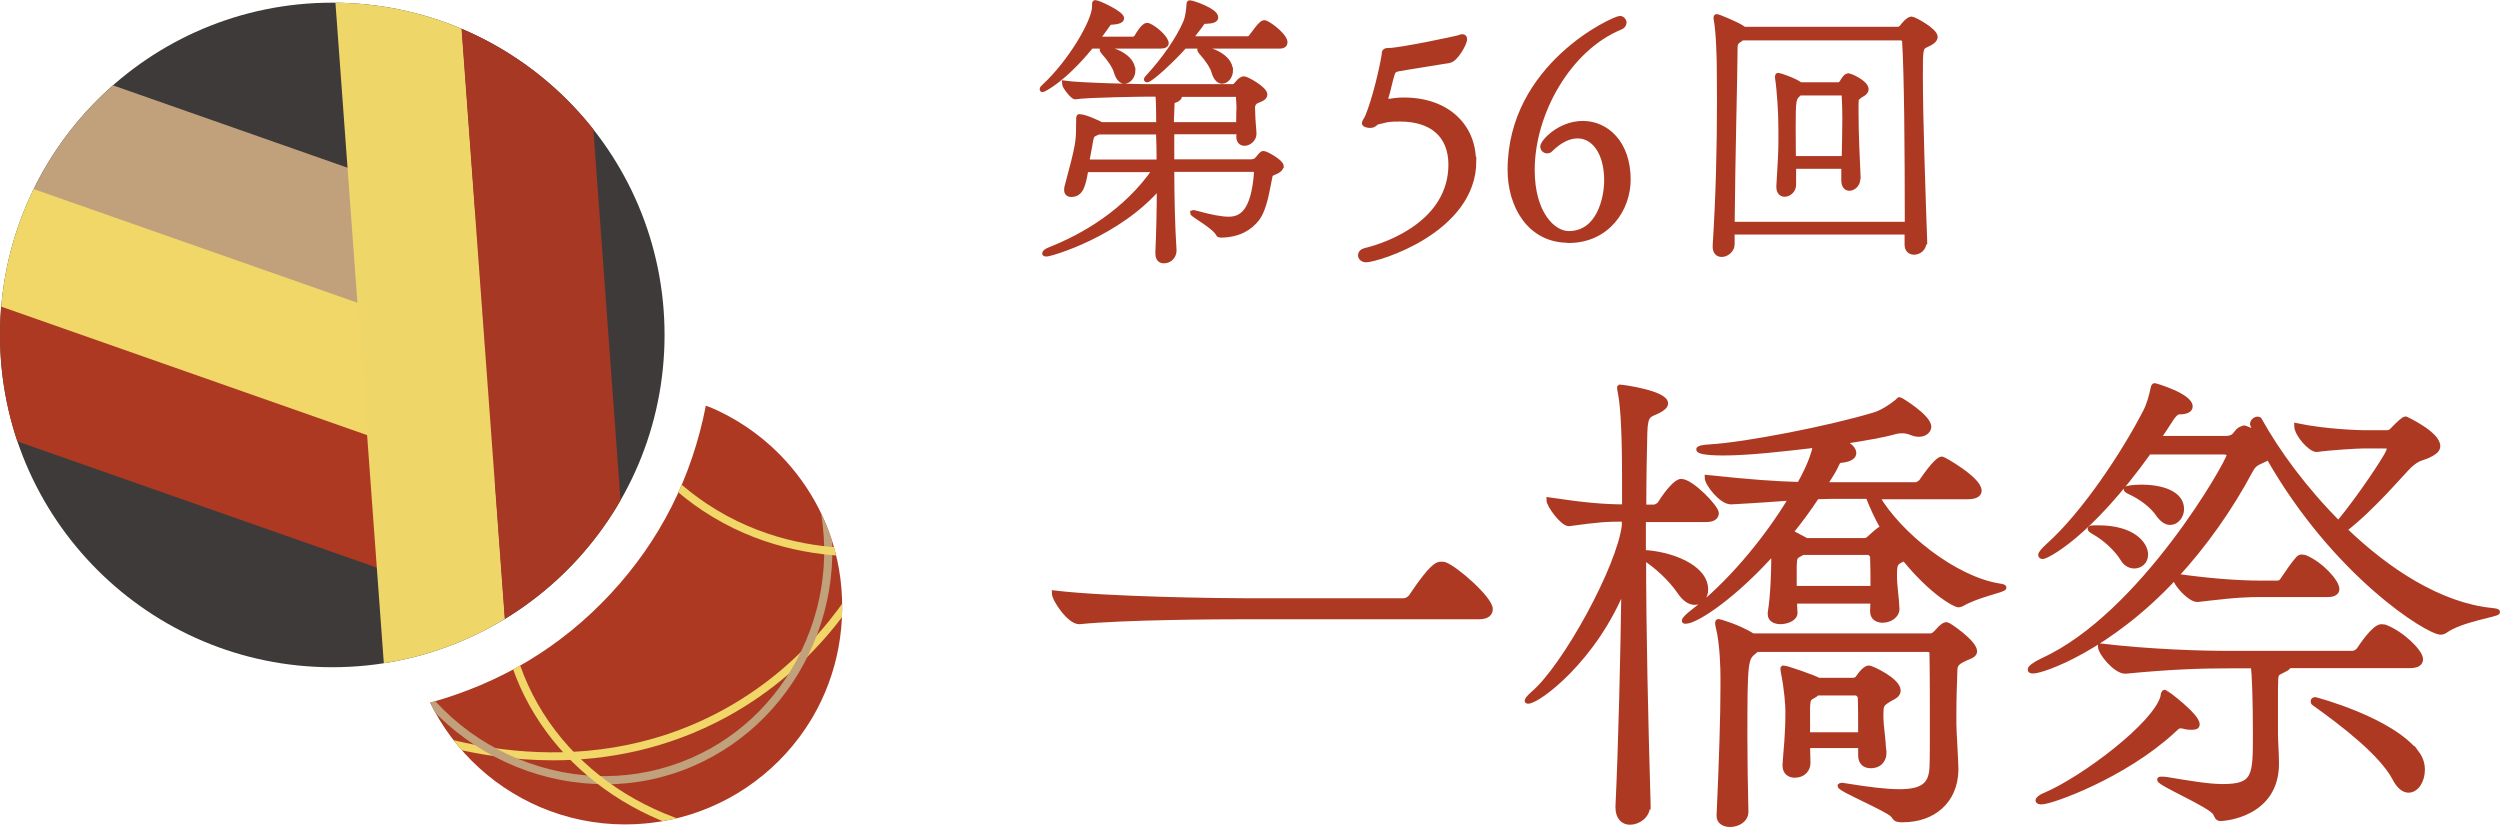 <?xml version="1.0" encoding="UTF-8"?>
<svg id="_レイヤー_2" data-name="レイヤー_2" xmlns="http://www.w3.org/2000/svg" xmlns:xlink="http://www.w3.org/1999/xlink" viewBox="0 0 121.66 40.25">
  <defs>
    <clipPath id="clippath">
      <circle cx="16.17" cy="16.3" r="16.17" fill="none"/>
    </clipPath>
    <clipPath id="clippath-1">
      <path d="M20.91,34.2c3.44-.95,6.38-2.7,8.8-5.3,2.42-2.6,3.96-5.67,4.64-9.16,3.34,1.24,6.89,5.03,6.62,10.36-.26,5.08-4.01,9.07-8.76,9.87-5.56.93-9.78-2.45-11.3-5.77Z" fill="none"/>
    </clipPath>
    <clipPath id="clippath-2">
      <circle cx="30.43" cy="29.55" r="10.57" fill="none"/>
    </clipPath>
  </defs>
  <g id="_レイヤー_1-2" data-name="レイヤー_1">
    <g>
      <g>
        <circle cx="16.17" cy="16.3" r="16.17" fill="#3e3a39"/>
        <g clip-path="url(#clippath)">
          <g>
            <rect x="3.46" y="2.53" width="6.04" height="35.44" transform="translate(-14.78 19.66) rotate(-70.65)" fill="#ae3923"/>
            <rect x="5.42" y="-3.06" width="6.04" height="35.44" transform="translate(-8.19 17.77) rotate(-70.65)" fill="#f0d768"/>
            <rect x="7.37" y="-8.65" width="6.04" height="35.44" transform="translate(-1.61 15.87) rotate(-70.65)" fill="#c0a17b"/>
            <rect x="17.46" y="-11.25" width="6.04" height="53.55" transform="translate(-1.08 1.54) rotate(-4.19)" fill="#efd669"/>
            <rect x="23.48" y="-11.58" width="6.04" height="53.55" transform="translate(-1.04 1.98) rotate(-4.19)" fill="#a73824"/>
          </g>
        </g>
        <g clip-path="url(#clippath-1)">
          <g clip-path="url(#clippath-2)">
            <circle cx="30.43" cy="29.55" r="10.57" fill="#ae3923"/>
            <g>
              <path d="M26.91,37c-3.9,0-6.95-1.17-7.81-1.54l.15-.36c1.4.6,8.74,3.38,15.95-.56,4.46-2.44,6.7-6.28,7.63-8.35l.35.16c-.95,2.11-3.24,6.04-7.8,8.53-2.93,1.6-5.89,2.12-8.47,2.12Z" fill="#f0d768"/>
              <path d="M29.41,38.16c-1.43,0-2.88-.28-4.27-.84-2.9-1.17-5.15-3.39-6.35-6.25l.36-.15c1.16,2.77,3.33,4.91,6.14,6.04,2.74,1.1,5.7,1.08,8.34-.07,2.51-1.09,4.5-3.12,5.59-5.71,1.11-2.61,1.18-5.51.22-8.16l.37-.13c1,2.75.92,5.74-.23,8.45-1.14,2.68-3.2,4.78-5.8,5.92-1.39.61-2.87.91-4.36.91Z" fill="#c0a17b"/>
              <path d="M37.84,41.05c-5.89,0-11.11-3.42-12.9-8.56-1.97-5.66,1.18-10.66,1.83-11.6l.32.22c-.63.92-3.69,5.77-1.78,11.26,1.83,5.25,7.36,8.65,13.44,8.27l.02.39c-.31.02-.63.03-.94.03Z" fill="#f0d768"/>
              <path d="M41.54,27.07c-1.87-.03-4.67-.44-7.36-2.23-1.05-.7-2-1.56-2.82-2.55l.3-.25c.79.96,1.71,1.79,2.73,2.47,2.61,1.74,5.33,2.14,7.15,2.16v.39Z" fill="#f0d768"/>
            </g>
          </g>
        </g>
      </g>
      <g>
        <path d="M56.75,2.1c0,.07-.07.14-.27.14h-3.38c-1.36,1.67-2.33,2.12-2.37,2.12-.01,0-.01-.01-.01-.03s.04-.07.13-.15c1.23-1.14,2.42-3.13,2.42-3.87v-.14s0-.04.03-.04c.15,0,1.28.53,1.28.76,0,.11-.2.17-.39.18-.24.01-.21.03-.35.22s-.29.41-.46.62h1.79s.11-.04.15-.11c.07-.13.34-.56.49-.56.04,0,.07,0,.08.01.35.15.86.62.86.86ZM62.33,8.1c0,.1-.11.21-.38.31-.1.04-.14.08-.15.17-.14.63-.24,1.53-.63,2.06-.34.43-.84.77-1.72.8-.07,0-.14-.01-.15-.04-.17-.38-1.26-.95-1.26-1.04t.03-.01s.07,0,.15.03c.73.2,1.22.29,1.57.29.62,0,1.22-.34,1.36-2.28,0-.07-.07-.15-.11-.15h-4.02c0,1.39.04,2.89.11,3.93v.03c0,.22-.17.49-.49.49-.17,0-.29-.1-.29-.36v-.06c.04-.87.07-2.05.07-3.2-1.98,2.33-5.28,3.29-5.5,3.29-.06,0-.08-.01-.08-.03,0-.04.08-.11.25-.18,1.6-.63,3.7-1.82,5.13-3.9h-3.38c-.13.78-.24,1.21-.71,1.21-.13,0-.22-.07-.22-.21,0-.04,0-.08.01-.13.57-2.1.57-2.26.57-3.03,0-.41.01-.41.03-.41.27,0,.86.28,1.08.39h2.79c0-.27,0-1.11-.04-1.49h-.62s-2.83.03-3.41.13c-.11,0-.52-.5-.52-.66.73.11,3.64.17,3.98.17h4.18c.08,0,.13-.01.18-.07.1-.1.18-.22.27-.27.04-.03.07-.04.13-.04.13,0,1.01.49,1.01.76,0,.17-.24.24-.36.29-.1.04-.24.13-.24.36,0,.25.03.77.07,1.23v.04c0,.25-.25.45-.45.45-.15,0-.28-.08-.28-.32h0c0-.1.01-.17.01-.24h-3.28v1.47h3.83c.14,0,.25-.04.31-.1.14-.14.14-.18.24-.27.03-.03.06-.04.08-.04.13,0,.87.42.87.62ZM56.39,6.42h-2.92s-.01,0-.03.01c-.36.15-.31.11-.43.76-.03.17-.08.42-.13.7h3.53c0-.55-.01-1.05-.03-1.47ZM55.13,3.42c0,.29-.2.53-.41.53-.14,0-.29-.13-.38-.42-.08-.31-.36-.69-.62-.98-.06-.07-.08-.11-.08-.14s.03-.03.08-.03c.38,0,1.4.36,1.4,1.04ZM62.53,2.07c0,.08-.06.17-.25.17h-4.64c-.56.64-1.64,1.64-1.82,1.64-.01,0-.03,0-.03-.01,0-.03.04-.07.11-.15.71-.77,1.44-1.78,1.81-2.65.11-.28.14-.63.15-.79.01-.11,0-.14.04-.14.13,0,1.26.38,1.26.71,0,.11-.15.17-.41.18-.25.01-.18-.01-.35.22l-.49.64h2.85s.1-.04.14-.11c.48-.66.56-.67.62-.67.03,0,.06,0,.07.01.32.15.94.66.94.94ZM60.3,5.47c0-.27-.01-.53-.03-.77,0-.04-.04-.11-.08-.11h-2.85s.06.04.06.08c0,.07-.07.15-.2.2-.17.04-.17.11-.17.29,0,.22-.03.55-.03.91h3.28c0-.2.01-.41.01-.6ZM59.88,3.42c0,.29-.2.53-.41.53-.14,0-.29-.13-.38-.42-.08-.31-.36-.69-.62-.98-.06-.07-.08-.11-.08-.14s.03-.03.08-.03c.38,0,1.4.36,1.4,1.04Z" fill="#ae3923" stroke="#ae3923" stroke-miterlimit="10" stroke-width=".25"/>
        <path d="M71.72,7.83c0,3.41-4.72,4.81-5.24,4.81-.17,0-.27-.11-.27-.22,0-.1.07-.18.21-.22,1.33-.32,4.18-1.46,4.19-4.18,0-1.46-.94-2.23-2.48-2.23-.18,0-.38,0-.59.03-.11.01-.28.07-.45.1-.21.04-.17.18-.42.18-.08,0-.27-.03-.27-.1,0-.08.11-.21.15-.31.35-.83.7-2.33.81-3.01.01-.06-.03-.22.17-.22h.06c.53,0,3.34-.59,3.42-.63.06-.03.11-.04.15-.04.07,0,.11.03.11.11,0,.22-.43.98-.74,1.04-.81.14-1.71.27-2.5.41-.13.03-.22.07-.27.21-.13.39-.21.87-.32,1.19-.01.03-.01.06-.01.07,0,.1.08.11.15.11h.07c.21-.04.45-.06.67-.06,2.12,0,3.38,1.29,3.38,2.97Z" fill="#ae3923" stroke="#ae3923" stroke-miterlimit="10" stroke-width=".25"/>
        <path d="M76.32,11.69c-1.88,0-2.83-1.68-2.83-3.42,0-5.09,5.07-7.37,5.34-7.37.11,0,.2.1.2.2,0,.08-.06.18-.17.22-2.51,1.02-4.3,4.16-4.3,6.95,0,2.12,1.01,3.1,1.78,3.1,1.49,0,1.85-1.74,1.85-2.59,0-1.36-.62-2.17-1.42-2.17-.41,0-.87.21-1.33.67-.04.04-.1.06-.14.06-.13,0-.22-.1-.22-.21,0-.21.81-1.12,1.95-1.12s2.2.95,2.2,2.73c0,1.43-1.01,2.96-2.9,2.96Z" fill="#ae3923" stroke="#ae3923" stroke-miterlimit="10" stroke-width=".25"/>
        <path d="M93.63,11.77c0,.32-.25.5-.48.5-.18,0-.34-.11-.34-.36v-.62h-8.52v.6c0,.28-.28.49-.5.49-.18,0-.32-.11-.32-.38v-.04c.15-2.37.21-4.7.21-7.08,0-.53-.01-1.08-.01-1.61,0-.34-.03-1.72-.15-2.33,0-.03-.01-.06-.01-.07,0-.04.01-.06.03-.06.08,0,1.01.39,1.25.56l.07.06h7.49c.06,0,.15-.03.21-.11.04-.06.31-.39.46-.39.11,0,1.15.55,1.15.87,0,.15-.2.28-.43.38-.29.14-.29.18-.29,1.57,0,1.98.13,5.76.21,7.99v.03ZM92.82,10.92c0-3.59-.03-7.29-.13-8.9,0-.07-.07-.18-.17-.18h-7.74l-.1.07c-.25.17-.25.2-.25.63,0,1.02-.11,4.95-.14,8.38h8.52ZM90.41,8.68c0,.32-.25.48-.41.48-.14,0-.27-.11-.27-.38v-.69h-2.45v.91c0,.27-.24.45-.43.45-.15,0-.28-.1-.28-.34v-.06c.07-1.14.1-1.68.1-2.26,0-.29,0-.6-.01-1,0-.27-.06-1.4-.15-1.96,0-.04-.01-.07-.01-.1,0-.04.01-.06.04-.06.04,0,.79.24,1.07.46h1.86c.07,0,.14-.06.18-.13.08-.14.18-.31.32-.31.03,0,.84.32.84.66,0,.17-.27.27-.31.31-.17.15-.17.07-.18.41v.45c0,.98.06,2.24.1,3.11v.03ZM89.75,7.72c.01-.65.03-1.3.03-1.92,0-.39-.01-.78-.03-1.14,0-.01-.01-.14-.08-.14h-2.1l-.04.04c-.25.24-.27.24-.27,1.7,0,.39.01.84.01,1.46h2.48Z" fill="#ae3923" stroke="#ae3923" stroke-miterlimit="10" stroke-width=".25"/>
        <path d="M72.52,29.65c0,.17-.12.36-.53.36h-11.29c-1.39,0-5.93.02-8.17.24h-.02c-.46,0-1.2-1.08-1.2-1.39,2.57.31,8.07.38,9.51.38h7.47c.17,0,.34-.12.41-.24,1.01-1.51,1.27-1.54,1.42-1.54.07,0,.14,0,.19.02.53.19,2.21,1.66,2.21,2.16Z" fill="#ae3923" stroke="#ae3923" stroke-miterlimit="10" stroke-width=".25"/>
        <path d="M80.18,39.19c0,.53-.48.82-.86.82-.31,0-.58-.22-.58-.72v-.05c.14-2.95.24-7.18.29-10.74-1.42,3.6-4.2,5.62-4.66,5.62-.02,0-.05,0-.05-.02,0-.05.1-.17.29-.34,1.54-1.3,4.2-6.15,4.44-8.19v-.31c-.89,0-1.23.02-2.69.22h-.02c-.29,0-.96-.89-.96-1.15,1.73.26,2.71.34,3.68.34v-1.39c0-2.81-.12-3.77-.22-4.25-.02-.07-.02-.12-.02-.17t.02-.02c.1,0,2.21.29,2.21.79,0,.12-.12.24-.36.36-.43.22-.62.12-.65,1.06-.02.89-.05,2.14-.05,3.63h.5c.07,0,.24-.07.31-.19.38-.6.79-1.06,1.01-1.06.5,0,1.71,1.27,1.71,1.54,0,.14-.1.31-.48.31h-3.07v1.61c1.25.05,3.03.67,3.03,1.8,0,.36-.22.62-.53.62-.22,0-.48-.14-.74-.53-.41-.6-1.1-1.25-1.75-1.66,0,3.53.1,7.88.22,12.03v.05ZM92.31,29.63c0,.34-.36.55-.7.55-.24,0-.48-.12-.48-.43v-.02c0-.17.02-.34.02-.48h-3.82c0,.19,0,.38.02.55v.02c0,.31-.46.43-.7.43-.26,0-.5-.1-.5-.36v-.07c.14-.86.17-2.09.17-2.55v-.43c-1.85,2.09-3.75,3.39-4.3,3.39-.02,0-.05,0-.05-.02,0-.07.14-.22.48-.48,1.54-1.18,3.41-3.29,4.73-5.5-.74.05-1.59.12-2.93.19h-.02c-.46,0-1.15-.89-1.15-1.18,2.09.22,3.31.31,4.49.34.58-1.03.72-1.61.79-1.92-1.59.19-3.29.38-4.49.38-.94,0-1.2-.1-1.2-.17,0-.05.17-.1.53-.12,1.75-.1,5.88-.91,8.02-1.56.34-.1.79-.38,1.08-.62.1-.07.1-.12.14-.12s1.42.84,1.42,1.32c0,.14-.14.36-.48.36-.1,0-.22-.02-.34-.07-.17-.07-.31-.1-.48-.1-.14,0-.29.02-.43.07-.43.12-1.35.29-2.47.46.07.02.1.07.17.1.22.12.38.29.38.46,0,.14-.14.29-.55.34-.26.02-.22.1-.36.36-.14.29-.34.55-.5.84h4.47s.19-.07.26-.19c.02-.02.7-1.06.98-1.06.05,0,1.8.98,1.8,1.54,0,.14-.12.29-.55.29h-4.42c1.06,1.83,3.77,4.01,5.96,4.35.14.02.22.05.22.07,0,.12-1.27.34-2.04.79-.05.02-.12.05-.17.05-.17,0-1.27-.58-2.64-2.26l-.1.05c-.36.17-.38.24-.38.84,0,.46.1.99.12,1.56v.02ZM92.48,39.88c-.24,0-.24-.07-.36-.22-.24-.29-2.57-1.25-2.57-1.42,0,0,.02-.02.07-.02.02,0,.1,0,.17.02,1.15.19,2.02.29,2.64.29,1.15,0,1.54-.34,1.59-1.15.02-.38.02-1.18.02-2.09,0-1.2,0-2.62-.02-3.48v-.02c0-.07-.02-.19-.24-.19h-8.31s-.05.07-.1.1c-.43.34-.46.43-.46,4.18,0,1.1.02,2.35.05,3.6v.02c0,.41-.41.62-.77.62-.29,0-.53-.14-.53-.41v-.02c.12-2.59.19-4.9.19-6.25v-.5c0-.31-.02-1.66-.24-2.47-.02-.07-.02-.12-.02-.17,0-.02,0-.05.05-.05.02,0,.91.24,1.66.7h8.65c.12,0,.22-.1.31-.19.22-.26.36-.36.48-.36.07,0,1.35.86,1.35,1.3,0,.19-.29.26-.46.34-.24.12-.5.22-.5.55-.02.7-.05,1.37-.05,2.11v.53c0,.31.1,1.87.1,2.23-.02,1.54-1.13,2.43-2.57,2.43h-.12ZM91.68,36.64c0,.22-.12.62-.65.62-.26,0-.48-.14-.48-.5v-.48h-2.59c0,.31.02.6.02.86,0,.24-.17.58-.65.58-.24,0-.46-.14-.46-.46v-.05c.05-.82.14-1.37.14-2.59,0-.29-.05-1.06-.22-1.9-.02-.1-.02-.14-.02-.19t.02-.02c.14,0,1.47.46,1.71.6h1.63c.12,0,.22-.02.29-.12.31-.46.48-.48.53-.48.12,0,1.42.6,1.42,1.1,0,.24-.31.34-.46.43-.36.24-.38.24-.38.82,0,.46.1.98.14,1.73v.05ZM89.95,24.15c-.62,0-1.1,0-1.54.02-.38.58-.82,1.18-1.27,1.73l.77.41h2.81c.12,0,.19-.05.26-.12.14-.12.34-.31.48-.41.05-.02.1-.07.19-.07-.31-.53-.55-1.08-.74-1.56h-.96ZM87.72,26.89l-.05.02c-.34.19-.34.17-.36.65v1.08h3.84c0-.58,0-1.06-.02-1.59,0,0-.1-.17-.22-.17h-3.19ZM88.44,33.71l-.12.1c-.31.19-.34.14-.36.65v1.3h2.59c0-.79,0-1.49-.02-1.85,0,0-.07-.19-.24-.19h-1.85Z" fill="#ae3923" stroke="#ae3923" stroke-miterlimit="10" stroke-width=".25"/>
        <path d="M109.98,28.93c-1.15,0-2.11.14-3.03.24h-.02c-.36,0-1.03-.74-1.1-1.08-3.19,3.44-6.41,4.56-6.89,4.56-.1,0-.14-.02-.14-.07,0-.07.19-.24.6-.43,4.88-2.23,9.08-9.7,9.08-9.99,0-.1-.1-.17-.26-.17h-3.65c-2.98,4.16-5.02,5.09-5.16,5.09-.05,0-.1-.02-.1-.07,0-.07.12-.22.38-.46,1.73-1.54,3.68-4.49,4.71-6.49.19-.36.29-.74.38-1.15.02-.12.05-.14.07-.14.05,0,1.73.5,1.73,1.01,0,.17-.19.26-.53.26-.14,0-.29.17-.41.36-.19.31-.41.62-.62.94h3.31c.14,0,.34-.05.43-.17.12-.14.17-.24.31-.29.05-.02.1-.05.14-.05s.1.02.14.05c.1.02.26.12.46.24-.07-.17-.19-.48-.19-.48,0-.12.12-.24.24-.24.05,0,.07,0,.1.05.86,1.56,2.21,3.39,3.84,5.02,1.08-1.3,2.35-3.24,2.43-3.48.02-.05.05-.12.05-.17,0-.07-.05-.12-.19-.12h-1.13c-.22,0-1.49.07-2.21.17h-.02c-.29,0-.96-.74-.96-1.15,1.37.29,3.03.34,3.24.34h1.15c.19,0,.26-.12.38-.24.19-.19.43-.43.53-.43,0,0,1.56.72,1.56,1.32,0,.24-.29.36-.48.46-.26.12-.48.1-.89.48-.38.36-1.8,2.07-3.17,3.12,2.09,2.02,4.64,3.68,7.16,3.94.22.02.29.05.29.07,0,.12-1.75.34-2.55.91-.07.05-.14.07-.22.07-.6,0-5.12-2.79-8.38-8.53-.05.05-.12.1-.22.14-.36.17-.48.19-.67.55-.99,1.85-2.23,3.6-3.63,5.12,1.51.22,3,.34,4.18.34h.77c.14,0,.22-.07.29-.19.26-.38.48-.72.74-1.01.05-.05.1-.07.17-.07.05,0,.1.02.14.02.77.31,1.56,1.18,1.56,1.54,0,.12-.1.26-.43.26h-3.31ZM106.65,35.39c-.1,0-.22,0-.38-.05-.07-.02-.12-.02-.17-.02-.12,0-.17.07-.38.26-2.35,2.16-5.88,3.44-6.37,3.44-.1,0-.17-.02-.17-.07s.12-.17.36-.26c1.85-.79,5.36-3.43,5.72-4.78.02-.12.02-.22.1-.22.02,0,1.56,1.13,1.56,1.56,0,.1-.07.14-.26.14ZM102.13,25.69c1.63,0,2.28.77,2.28,1.3,0,.34-.26.55-.55.55-.19,0-.41-.1-.55-.34-.29-.48-.86-1.01-1.42-1.32-.12-.07-.17-.12-.17-.14,0-.05.1-.05.24-.05h.17ZM111.38,32.39c-.02.07-.1.14-.22.19-.46.24-.41.12-.43.98v2.16c0,.34.05.96.05,1.44,0,2.5-2.57,2.67-2.71,2.67-.17,0-.17-.1-.26-.26-.19-.38-2.71-1.44-2.71-1.63,0-.02.02-.02.1-.02.05,0,.14,0,.26.02,1.13.19,2.04.34,2.71.34,1.59,0,1.59-.53,1.59-2.57,0-1.71-.05-2.91-.1-3.31h-1.25c-1.34,0-2.81.05-4.97.26h-.02c-.46,0-1.2-.89-1.2-1.2v-.02c2.47.29,4.92.36,6.32.36h5.91c.17,0,.31-.1.38-.22.05-.07.7-1.08,1.06-1.08.07,0,.12.02.17.02.82.31,1.73,1.2,1.73,1.56,0,.17-.12.31-.53.31h-5.86ZM105.06,25.06c-.31-.46-.84-.86-1.42-1.13-.12-.05-.17-.1-.17-.12,0-.05.34-.1.74-.1,1.01,0,1.95.31,1.95,1.06,0,.34-.24.65-.55.65-.17,0-.36-.1-.55-.36ZM117.62,36.67c.19.26.26.53.26.79,0,.53-.29.99-.67.99-.22,0-.46-.17-.67-.58-.62-1.18-2.47-2.62-3.92-3.65-.05-.02-.05-.07-.05-.1,0-.05.05-.07.1-.07,0,0,3.7.96,4.95,2.62Z" fill="#ae3923" stroke="#ae3923" stroke-miterlimit="10" stroke-width=".25"/>
      </g>
    </g>
  </g>
</svg>